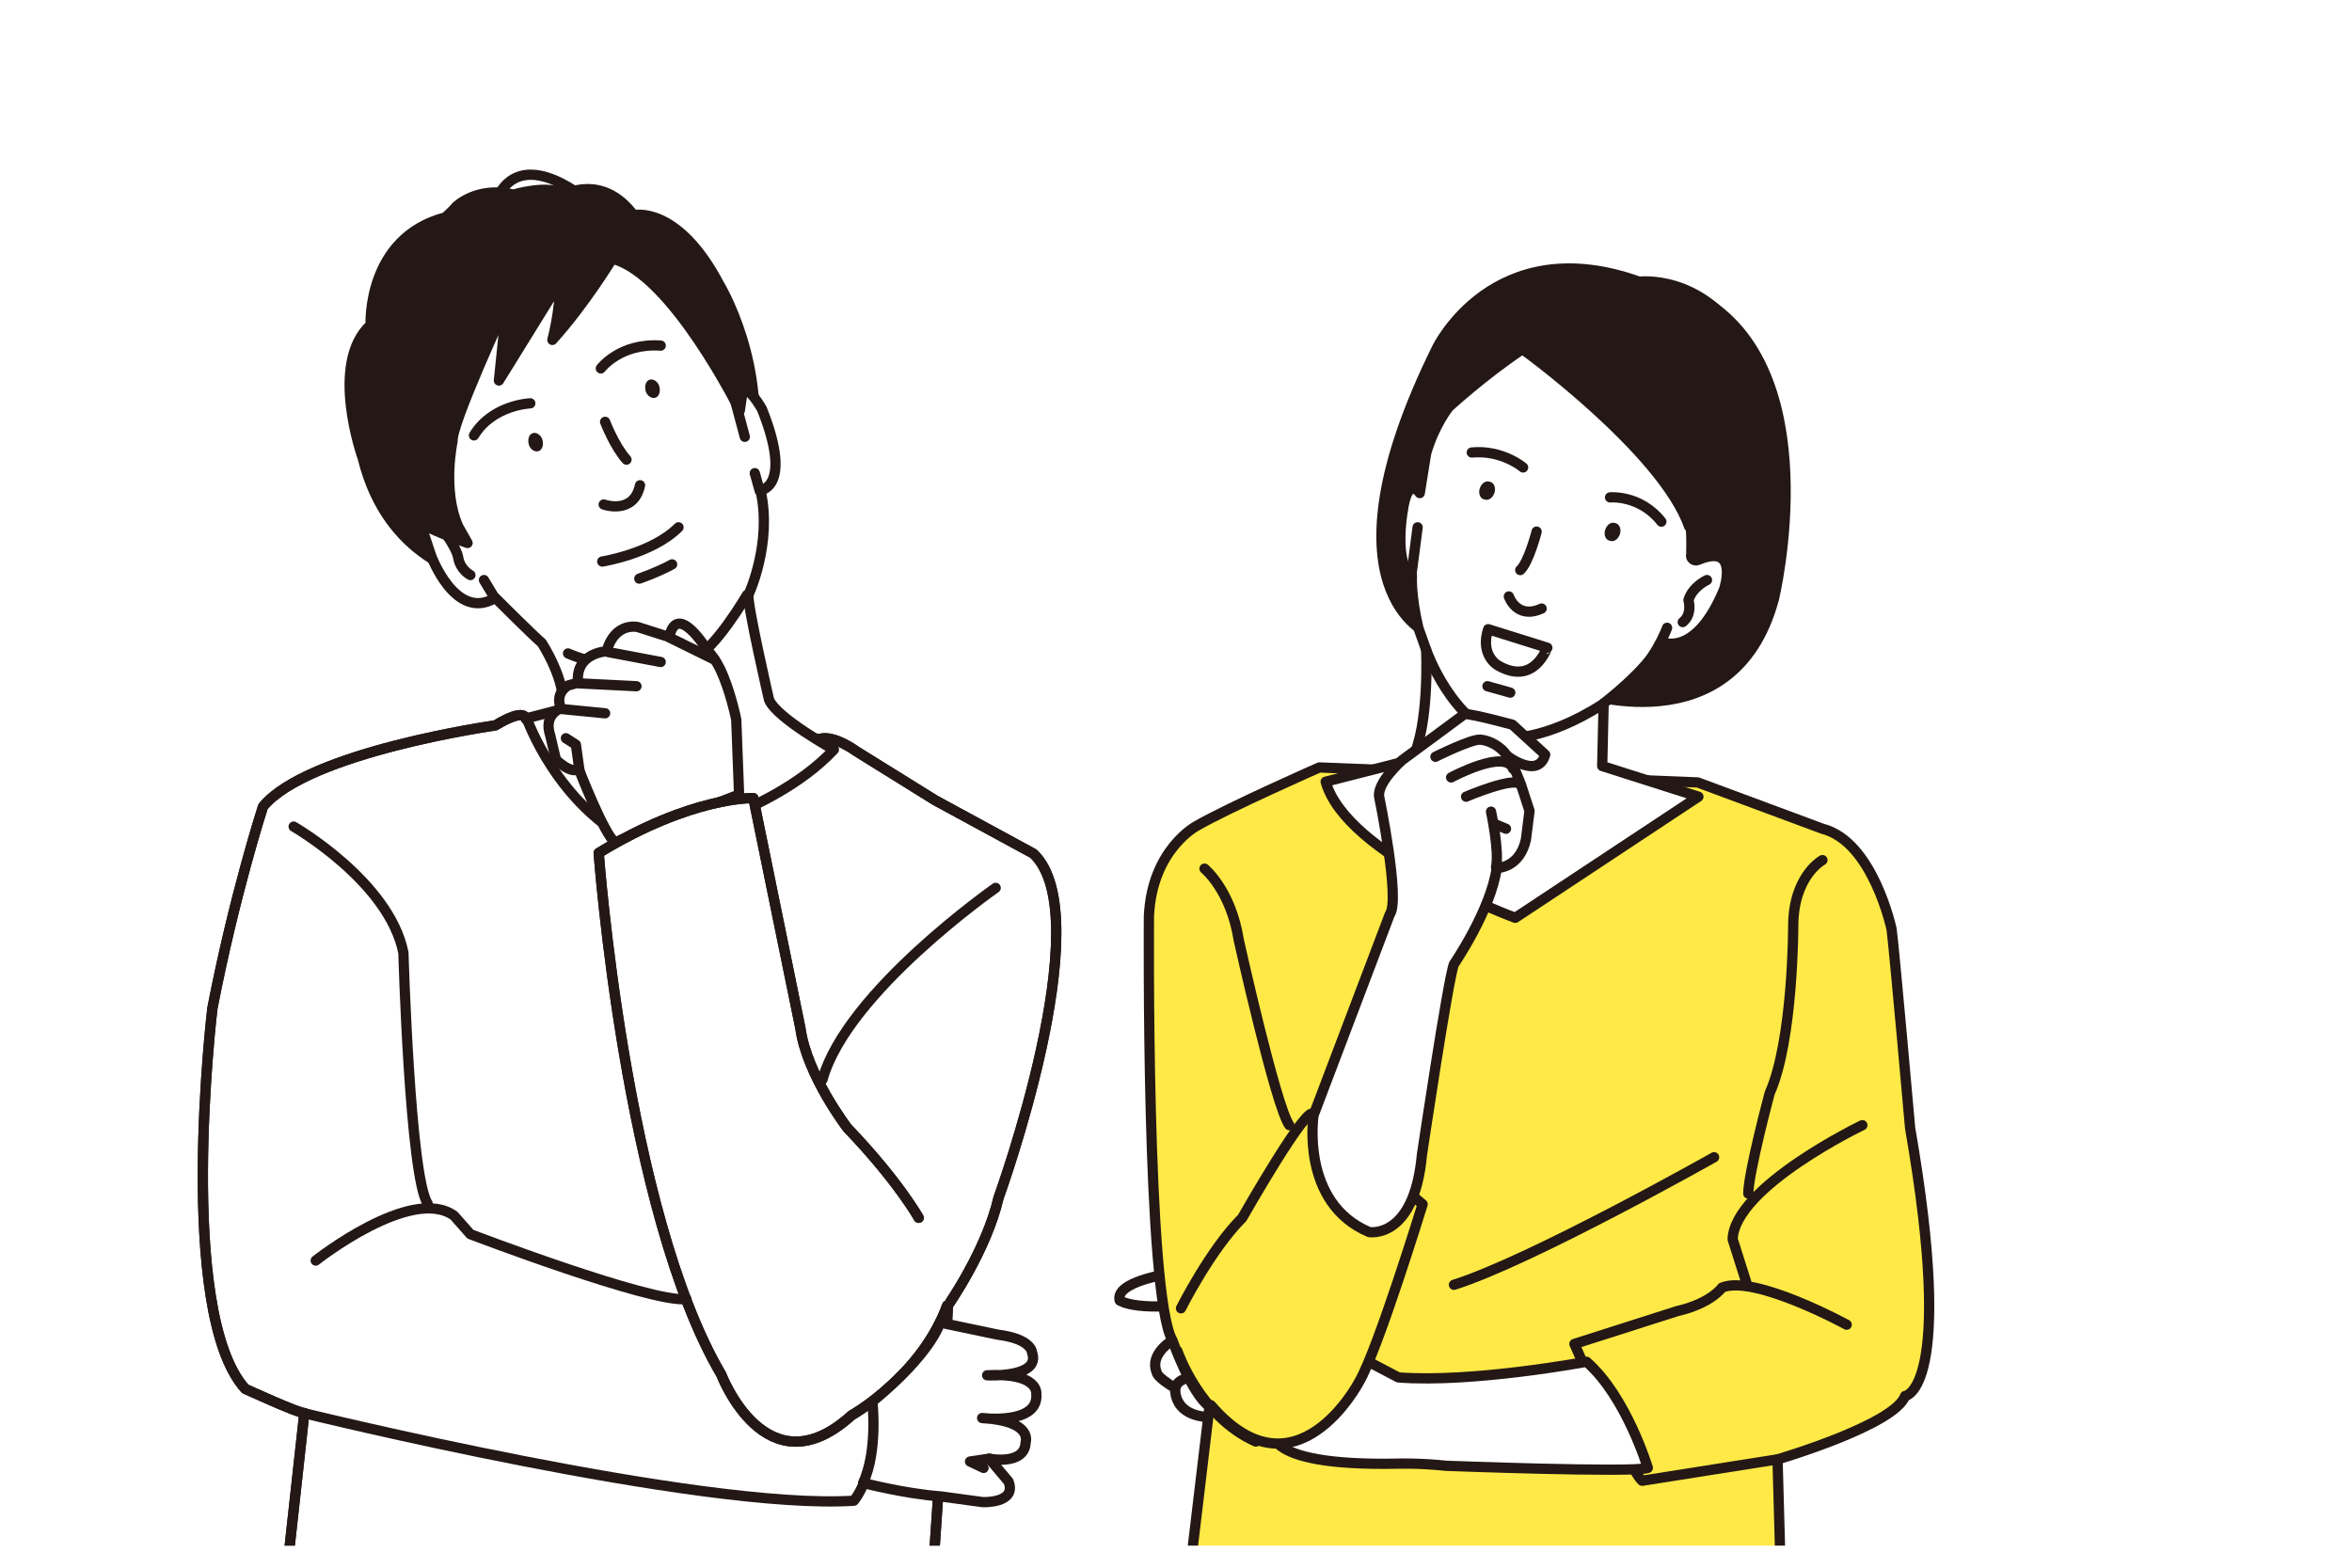 <?xml version="1.0" encoding="utf-8"?>
<!-- Generator: Adobe Illustrator 23.1.1, SVG Export Plug-In . SVG Version: 6.00 Build 0)  -->
<svg version="1.1" xmlns="http://www.w3.org/2000/svg" xmlns:xlink="http://www.w3.org/1999/xlink" x="0px" y="0px"
	 viewBox="0 0 330 220" style="enable-background:new 0 0 330 220;" xml:space="preserve">
<style type="text/css">
	.st0{fill:none;}
	.st1{fill:#231815;}
	
		.st2{clip-path:url(#SVGID_1_);fill:#231815;stroke:#231815;stroke-width:1.439;stroke-linecap:round;stroke-linejoin:round;stroke-miterlimit:10;}
	
		.st3{clip-path:url(#SVGID_1_);fill:none;stroke:#231815;stroke-width:1.439;stroke-linecap:round;stroke-linejoin:round;stroke-miterlimit:10;}
	
		.st4{clip-path:url(#SVGID_1_);fill:#FFFFFF;stroke:#231815;stroke-width:1.439;stroke-linecap:round;stroke-linejoin:round;stroke-miterlimit:10;}
	
		.st5{clip-path:url(#SVGID_1_);fill:url(#SVGID_3_);stroke:#231815;stroke-width:1.439;stroke-linecap:round;stroke-linejoin:round;stroke-miterlimit:10;}
	.st6{clip-path:url(#SVGID_1_);fill:#231815;}
	
		.st7{clip-path:url(#SVGID_1_);fill:url(#SVGID_4_);stroke:#231815;stroke-width:1.439;stroke-linecap:round;stroke-linejoin:round;stroke-miterlimit:10;}
	
		.st8{clip-path:url(#SVGID_1_);fill:#231815;stroke:#231815;stroke-width:1.369;stroke-linecap:round;stroke-linejoin:round;stroke-miterlimit:10;}
	
		.st9{clip-path:url(#SVGID_1_);fill:#FFE946;stroke:#231815;stroke-width:1.439;stroke-linecap:round;stroke-linejoin:round;stroke-miterlimit:10;}
	.st10{clip-path:url(#SVGID_1_);}
	.st11{fill:#FFFFFF;stroke:#231815;stroke-width:1.439;stroke-linecap:round;stroke-linejoin:round;stroke-miterlimit:10;}
	.st12{fill:none;stroke:#231815;stroke-width:1.439;stroke-linecap:round;stroke-linejoin:round;stroke-miterlimit:10;}
</style>
<pattern  width="9" height="9" patternUnits="userSpaceOnUse" id="新規パターンスウォッチ_20" viewBox="1.2 -10.3 9 9" style="overflow:visible;">
	<g>
		<rect x="1.2" y="-10.3" class="st0" width="9" height="9"/>
		<path class="st1" d="M2.5-10.3C2.5-9.6,1.9-9,1.2-9C0.6-9,0-9.6,0-10.3c0-0.7,0.6-1.2,1.2-1.2C1.9-11.5,2.5-11,2.5-10.3z"/>
		<path class="st1" d="M11.5-10.3C11.5-9.6,11-9,10.3-9C9.6-9,9-9.6,9-10.3c0-0.7,0.6-1.2,1.2-1.2C11-11.5,11.5-11,11.5-10.3z"/>
		<path class="st1" d="M2.5-1.2C2.5-0.6,1.9,0,1.2,0C0.6,0,0-0.6,0-1.2c0-0.7,0.6-1.2,1.2-1.2C1.9-2.5,2.5-1.9,2.5-1.2z"/>
		<path class="st1" d="M7-5.8c0,0.7-0.6,1.2-1.2,1.2c-0.7,0-1.2-0.6-1.2-1.2C4.5-6.4,5.1-7,5.8-7C6.4-7,7-6.4,7-5.8z"/>
		<path class="st1" d="M11.5-1.2C11.5-0.6,11,0,10.3,0C9.6,0,9-0.6,9-1.2c0-0.7,0.6-1.2,1.2-1.2C11-2.5,11.5-1.9,11.5-1.2z"/>
	</g>
</pattern>
<g id="レイヤー_1">
</g>
<g id="文字">
	<g>
		<defs>
			<rect id="SVGID_2_" width="327.5" height="216.9"/>
		</defs>
		<clipPath id="SVGID_1_">
			<use xlink:href="#SVGID_2_"  style="overflow:visible;"/>
		</clipPath>
		<path class="st2" d="M221.1,97c0,0,22.2,8,27.8-13c0,0,7.8-32.3-10.7-42.3L221.1,97z"/>
		<path class="st3" d="M82.6,28.3c0,0-8.8-7.8-12.6-1"/>
		<path class="st4" d="M131.2,112.3l-11.1-6.9c0,0-3.1-2.3-5.1-1.7l-38.3-3.1l-2.9,0.3c0,0,0-1.7-4.3,0.9c0,0-26.3,3.7-32.6,11.4
			c0,0-4,12.3-7.1,28.3c0,0-5.1,42.6,4.6,53.4c0,0,7.4,3.4,8.3,3.4l-2.3,20.9h90.6l0.6-8.9l1.4-27.1c0,0,5.4-7.7,7.1-15.1
			c0,0,14.3-39.4,4.9-48.3L131.2,112.3z"/>
		
			<pattern  id="SVGID_3_" xlink:href="#譁ｰ隕上ヱ繧ｿ繝ｼ繝ｳ繧ｹ繧ｦ繧ｩ繝メ_20" patternTransform="matrix(0.507 0 0 0.507 -3943.12 -3876.395)">
		</pattern>
		<path class="st5" d="M131.2,112.3l-11.1-6.9c0,0-3.1-2.3-5.1-1.7l-38.3-3.1l-2.9,0.3c0,0,0-1.7-4.3,0.9c0,0-26.3,3.7-32.6,11.4
			c0,0-4,12.3-7.1,28.3c0,0-5.1,42.6,4.6,53.4c0,0,7.4,3.4,8.3,3.4l-2.3,20.9h90.6l0.6-8.9l1.4-27.1c0,0,5.4-7.7,7.1-15.1
			c0,0,14.3-39.4,4.9-48.3L131.2,112.3z"/>
		<path class="st2" d="M79.2,27.3c0,0,5.3-3,9.7,2.9c0,0,6.1-1.5,12,9.7c0,0,7,11.4,4.4,25.3L66,80.7c0,0-11.6-2.1-15.1-16.4
			c0,0-4.8-13.3,1.1-18.7c0,0-0.6-12.2,10.5-15.1c0,0,1.1-1,1.5-1.5c0,0,2.9-2.9,8-1.7C72.1,27.3,77.1,25.8,79.2,27.3z"/>
		<path class="st4" d="M60.5,78c0,0,3.4,9.3,9,5.9c0,0,5.5,5.5,6.5,6.3c0,0,3.6,5.5,2.9,9.3l-5,1.3c0,0,4.3,12.4,15.5,17.7
			c0,0,18.3-3.4,27.6-13.3c0,0-8-4.4-9.1-7c0,0-3-13-2.9-14.7c0,0,3.4-7.2,1.7-14.7c0,0,4.6-0.4,0.2-11.4c0,0-1.9-3.4-2.7-2.5
			l-0.4,2.7c0,0-9.5-19.2-17.9-21.3c0,0-3.8,6.3-8.4,11.4c0,0,1.1-4,1.1-8.2L70,53.4l1.1-10.7c0,0-7.8,16.8-7.6,19.2
			c0,0-1.5,6.9,0.8,12l1.3,2.3c0,0-6.1-2.1-6.7-3L60.5,78z"/>
		<path class="st3" d="M84.3,51.7c0,0,2.7-3.6,8.4-3.2"/>
		<path class="st3" d="M74.4,56.6c0,0-5.3,0.2-7.9,4.5"/>
		<path class="st6" d="M76.1,61.7c0.2,0.7,0,1.4-0.5,1.6s-1.2-0.2-1.4-0.9c-0.2-0.7,0-1.4,0.5-1.6S75.9,61,76.1,61.7z"/>
		<path class="st6" d="M92.5,54.2c0.2,0.7,0,1.4-0.5,1.6c-0.5,0.2-1.2-0.2-1.4-0.9c-0.2-0.7,0-1.4,0.5-1.6S92.3,53.5,92.5,54.2z"/>
		<path class="st3" d="M84.7,70.8c0,0,4.2,1.5,5.1-2.7"/>
		<path class="st3" d="M84.5,78.8c0,0,7-1.1,10.7-4.8"/>
		<path class="st3" d="M79.7,91.7c0,0,8.6,4,17.7,0.6c2.9-1.1,7.4-8.8,7.4-8.8"/>
		<line class="st3" x1="67.9" y1="81.4" x2="69.4" y2="83.9"/>
		<line class="st3" x1="105.9" y1="66.4" x2="106.6" y2="68.9"/>
		<path class="st4" d="M84.9,59.2c0,0,1.3,3.4,3,5.3"/>
		<path class="st4" d="M61.4,73.4c0,0,2.6,3.1,2.9,4.9c0.3,1.7,1.7,2.4,1.7,2.4"/>
		<line class="st4" x1="102.6" y1="54.2" x2="104.5" y2="61.3"/>
		<path class="st4" d="M103.7,111.5l-0.4-10.5c0,0-0.8-4.1-2.3-7.2c-0.5-1-1.1-1.9-1.8-2.6c0,0-4.2-6.9-5.3-1.8l-4.4-1.4
			c0,0-3.2-0.8-4.4,3.4c0,0-4.4,0.2-4,4.4l-1.4,0.4c0,0-1.9,1-1,3.2c0,0-2.5,0.8-1.5,3.8l0.8,3.4c0,0,2.1,2.1,3.2,1.3
			c0,0,3.6,9.3,5.1,10.3L103.7,111.5z"/>
		<line class="st3" x1="92.7" y1="92.9" x2="85.3" y2="91.5"/>
		<line class="st3" x1="89.3" y1="96.3" x2="81.3" y2="95.9"/>
		<line class="st3" x1="84.9" y1="100.1" x2="78.8" y2="99.5"/>
		<polyline class="st4" points="79.4,103.6 80.8,104.5 81.3,108.1 		"/>
		<line class="st4" x1="100.3" y1="92.6" x2="94" y2="89.5"/>
		<path class="st4" d="M132.9,183.2c-3.7,10-13.4,15.4-13.4,15.4c-12,10.9-18.3-5.7-18.3-5.7C87.7,170,84,119.7,84,119.7
			c13.1-8,21.7-7.7,21.7-7.7l6.6,32.3c0.9,6.6,6.6,14,6.6,14c7.1,7.4,10,12.6,10,12.6"/>
		
			<pattern  id="SVGID_4_" xlink:href="#譁ｰ隕上ヱ繧ｿ繝ｼ繝ｳ繧ｹ繧ｦ繧ｩ繝メ_20" patternTransform="matrix(0.507 0 0 0.507 -3943.12 -3876.395)">
		</pattern>
		<path class="st7" d="M132.9,183.2c-3.7,10-13.4,15.4-13.4,15.4c-12,10.9-18.3-5.7-18.3-5.7C87.7,170,84,119.7,84,119.7
			c13.1-8,21.7-7.7,21.7-7.7l6.6,32.3c0.9,6.6,6.6,14,6.6,14c7.1,7.4,10,12.6,10,12.6"/>
		<path class="st3" d="M139.7,124.6c0,0-20.9,14.6-24.3,26.9"/>
		<path class="st3" d="M41.2,116c0,0,13.4,7.7,15.4,17.7c0,0,0.9,31.4,3.4,35.2"/>
		<path class="st3" d="M44.3,176.9c0,0,13.4-10.6,19.4-6.3l2.3,2.6c0,0,25.4,9.7,30.3,9.1"/>
		<path class="st3" d="M42.6,198.3c0,0,55.7,13.7,77.2,12.3c0,0,3.4-3.7,2.9-13.7"/>
		<path class="st3" d="M142.9,185.8"/>
		<path class="st4" d="M131.9,185.6c0,0-1.1,4.2-9.5,11.1c0,0,0.8,6.9-1.3,11.4c0,0,5.7,1.5,10.9,1.9l5.9,0.8c0,0,4.8,0.2,3.6-2.9
			l-2.7-3.2c0,0,5,1,5.1-2.3c0,0,1.1-3-6.1-3.4c0,0,8,1,7.6-3.4c0,0,0.4-3-6.9-2.6c0,0,7.6,0.4,6.3-3.2c0,0,0-1.9-4.8-2.5
			L131.9,185.6z"/>
		<polyline class="st3" points="138,206 136.1,205.1 138.8,204.7 		"/>
		<path class="st3" d="M89.7,81.2c0,0,2.6-0.9,4.6-2"/>
		<path class="st8" d="M234.8,87.4L226,91l-20.5-8.9l-5,6.9c0,0-15.8-6,1.1-40.2c0,0,8-16.6,28.4-9.3c0,0,8.7-1.1,14.4,8.2
			C244.3,47.7,258.2,68.4,234.8,87.4"/>
		<path class="st4" d="M163.8,178.8c0,0-7.4,1.1-6.7,3.7c0,0,2.6,1.9,13.4,0L163.8,178.8z"/>
		<path class="st4" d="M169,186.6c0,0-1.9-1.9-4.5,1.5c0,0-3.3,1.9-2.2,4.5c0,0-0.1,0.6,2.6,2.2c0,0-0.7,5.6,8.9,3.7L169,186.6z"/>
		<path class="st9" d="M249.8,219.2l-0.4-14.4c0,0,16.4-4.8,17.9-8.9c0,0,7.1-0.7,0.7-37.6c0,0-2.2-24.9-2.6-27.9
			c0,0-2.6-12.3-9.7-14.1l-17.5-6.5l-53.1-2.1c0,0-12.7,5.6-17.2,8.2c0,0-6.3,3.3-6.7,12.7c0,0-0.4,53.2,3.3,59.5
			c0,0,2.6,7.4,5.2,9.3l-2.6,21.8"/>
		<path class="st4" d="M200.1,91.2c0,0,0.5,10.6-2,15.4l-12.1,3.1c2.9,10.4,26.6,19.1,26.6,19.1l25.7-17l-13.5-4.3l0.2-8.8
			c0,0,6-4.5,8.2-8.6l0,0c0,0,4.7,2.3,8.7-7.4c0,0,2.2-6.6-3.7-4.1c-0.5,0.2-1.1-0.3-0.9-0.8l0,0c0.1-5.2-0.3-3.9-0.3-3.9
			c-3.7-10.6-23.3-24.9-23.4-24.9c0,0,0,0,0,0c-5.4,3.6-10.3,8.1-10.3,8.1s-2,2.4-3.2,6.5l-0.9,5.6c0,0-1.7-2.6-2.4,2.6
			c0,0-1.3,7.3,1.3,9c0,0-0.2,2.6,0.9,7.3L200.1,91.2"/>
		<path class="st3" d="M225.9,69.8c0,0,4.2-0.4,7.2,3.4"/>
		<path class="st3" d="M213.7,65.6c0,0-2.9-2.5-7.2-2.1"/>
		<path class="st3" d="M211.7,83.7c0,0,1.1,3.3,4.6,1.7"/>
		<path class="st3" d="M200.1,91.2c0,0,3.5,10.1,11,12.4c0,0,5.6,0.5,13.8-4.8"/>
		<path class="st3" d="M255.7,120.7c0,0-4.1,2.2-4.1,9.3c0,0,0,16-3.3,23.4c0,0-3,11.2-3,14.1"/>
		<path class="st3" d="M261.3,157.9c0,0-17.9,8.6-18.2,16l1.9,6"/>
		<path class="st3" d="M259.1,185.9c0,0-13-7.1-17.5-5.2c0,0-1.5,2.2-6.3,3.3l-14.4,4.6c0,0,7.7,17.7,9.5,19.2l19-3"/>
		<path class="st3" d="M169,121.9c0,0,3.7,3,4.8,10c0,0,5.2,23.4,7.1,26"/>
		<path class="st4" d="M231.2,206c0,0-3-10-8.6-14.9c0,0-16,3-26.4,2.2l-7.8-4.1l-9.7,11.2c0,0-2.7,5.4,17.4,5c0,0,3.1-0.1,6.8,0.3
			C202.9,205.7,229.3,206.7,231.2,206z"/>
		<path class="st9" d="M165.7,183.6c0,0,4.1-8.2,8.6-12.7c0,0,9.3-16.4,10-14.5l12.7,10.4l2.6,2.2c0,0-6.3,20.5-8.9,24.9
			c0,0-8.9,17.1-20.8,3.3"/>
		<g class="st10">
			<path class="st11" d="M184.3,156.5c0,0-1.9,12.3,7.8,16.4c0,0,6.3,1.1,7.4-10.8c0,0,3.7-24.9,4.5-26.8c0,0,5.2-7.6,6-13.5
				c0,0,3.2,0.1,4.1-4l0.5-4l-1.2-3.7c0,0-1.4-3.7-1.9-4c0,0,4.3,3.3,5.3-0.2l-4.6-4.2c0,0-5.5-1.5-6.7-1.5l-8.8,6.5
				c0,0-3.5,3.1-3.2,5.1c0,0,3,14.5,1.5,16.5L184.3,156.5z"/>
			<path class="st12" d="M209.2,113.9c0,0,1.2,5.6,0.7,7.8"/>
			<line class="st12" x1="211.3" y1="116.3" x2="209.6" y2="115.6"/>
			<path class="st12" d="M205.7,111.8c0,0,6.8-2.9,7.6-1.7"/>
			<path class="st12" d="M203.6,109.1c0,0,7.6-4.1,8.7-1.2"/>
			<path class="st12" d="M201.4,106.2c0,0,5-2.5,6.3-2.4c1.4,0.1,3,1.1,3.7,2.2"/>
		</g>
		<path class="st3" d="M165.2,189.6c0,0,3.1,9.2,11,12.7"/>
		<path class="st3" d="M166,193.6c0,0-0.9,0.3-1.1,1.2"/>
		<path class="st3" d="M240.5,162.4c0,0-25.7,14.5-36.5,17.9"/>
		<path class="st4" d="M233.9,88.1c0,0-1.7,4.8-5.7,8.1"/>
		<path class="st4" d="M239.5,81.4c0,0-2,0.9-2.6,2.8c0,0,0.6,2-0.8,3.1"/>
		<path class="st6" d="M209.7,69.1c-0.2,0.7-0.8,1.2-1.4,1c-0.6-0.1-0.9-0.8-0.7-1.5c0.2-0.7,0.8-1.2,1.4-1
			C209.6,67.7,209.9,68.4,209.7,69.1z"/>
		<path class="st6" d="M227.3,74.9c-0.2,0.7-0.8,1.2-1.4,1c-0.6-0.1-0.9-0.8-0.7-1.5c0.2-0.7,0.8-1.2,1.4-1
			C227.2,73.5,227.5,74.2,227.3,74.9z"/>
		<path class="st4" d="M215.6,74.6c0,0-1.1,4.3-2.3,5.4"/>
		<path class="st3" d="M210.2,93.4c0,0-2.6-1.4-1.4-5.1l8.3,2.6C217,90.9,215.3,96.3,210.2,93.4z"/>
		<line class="st3" x1="208.7" y1="96.3" x2="211.9" y2="97.2"/>
		<line class="st9" x1="198.9" y1="74" x2="198" y2="80.9"/>
	</g>
</g>
</svg>
